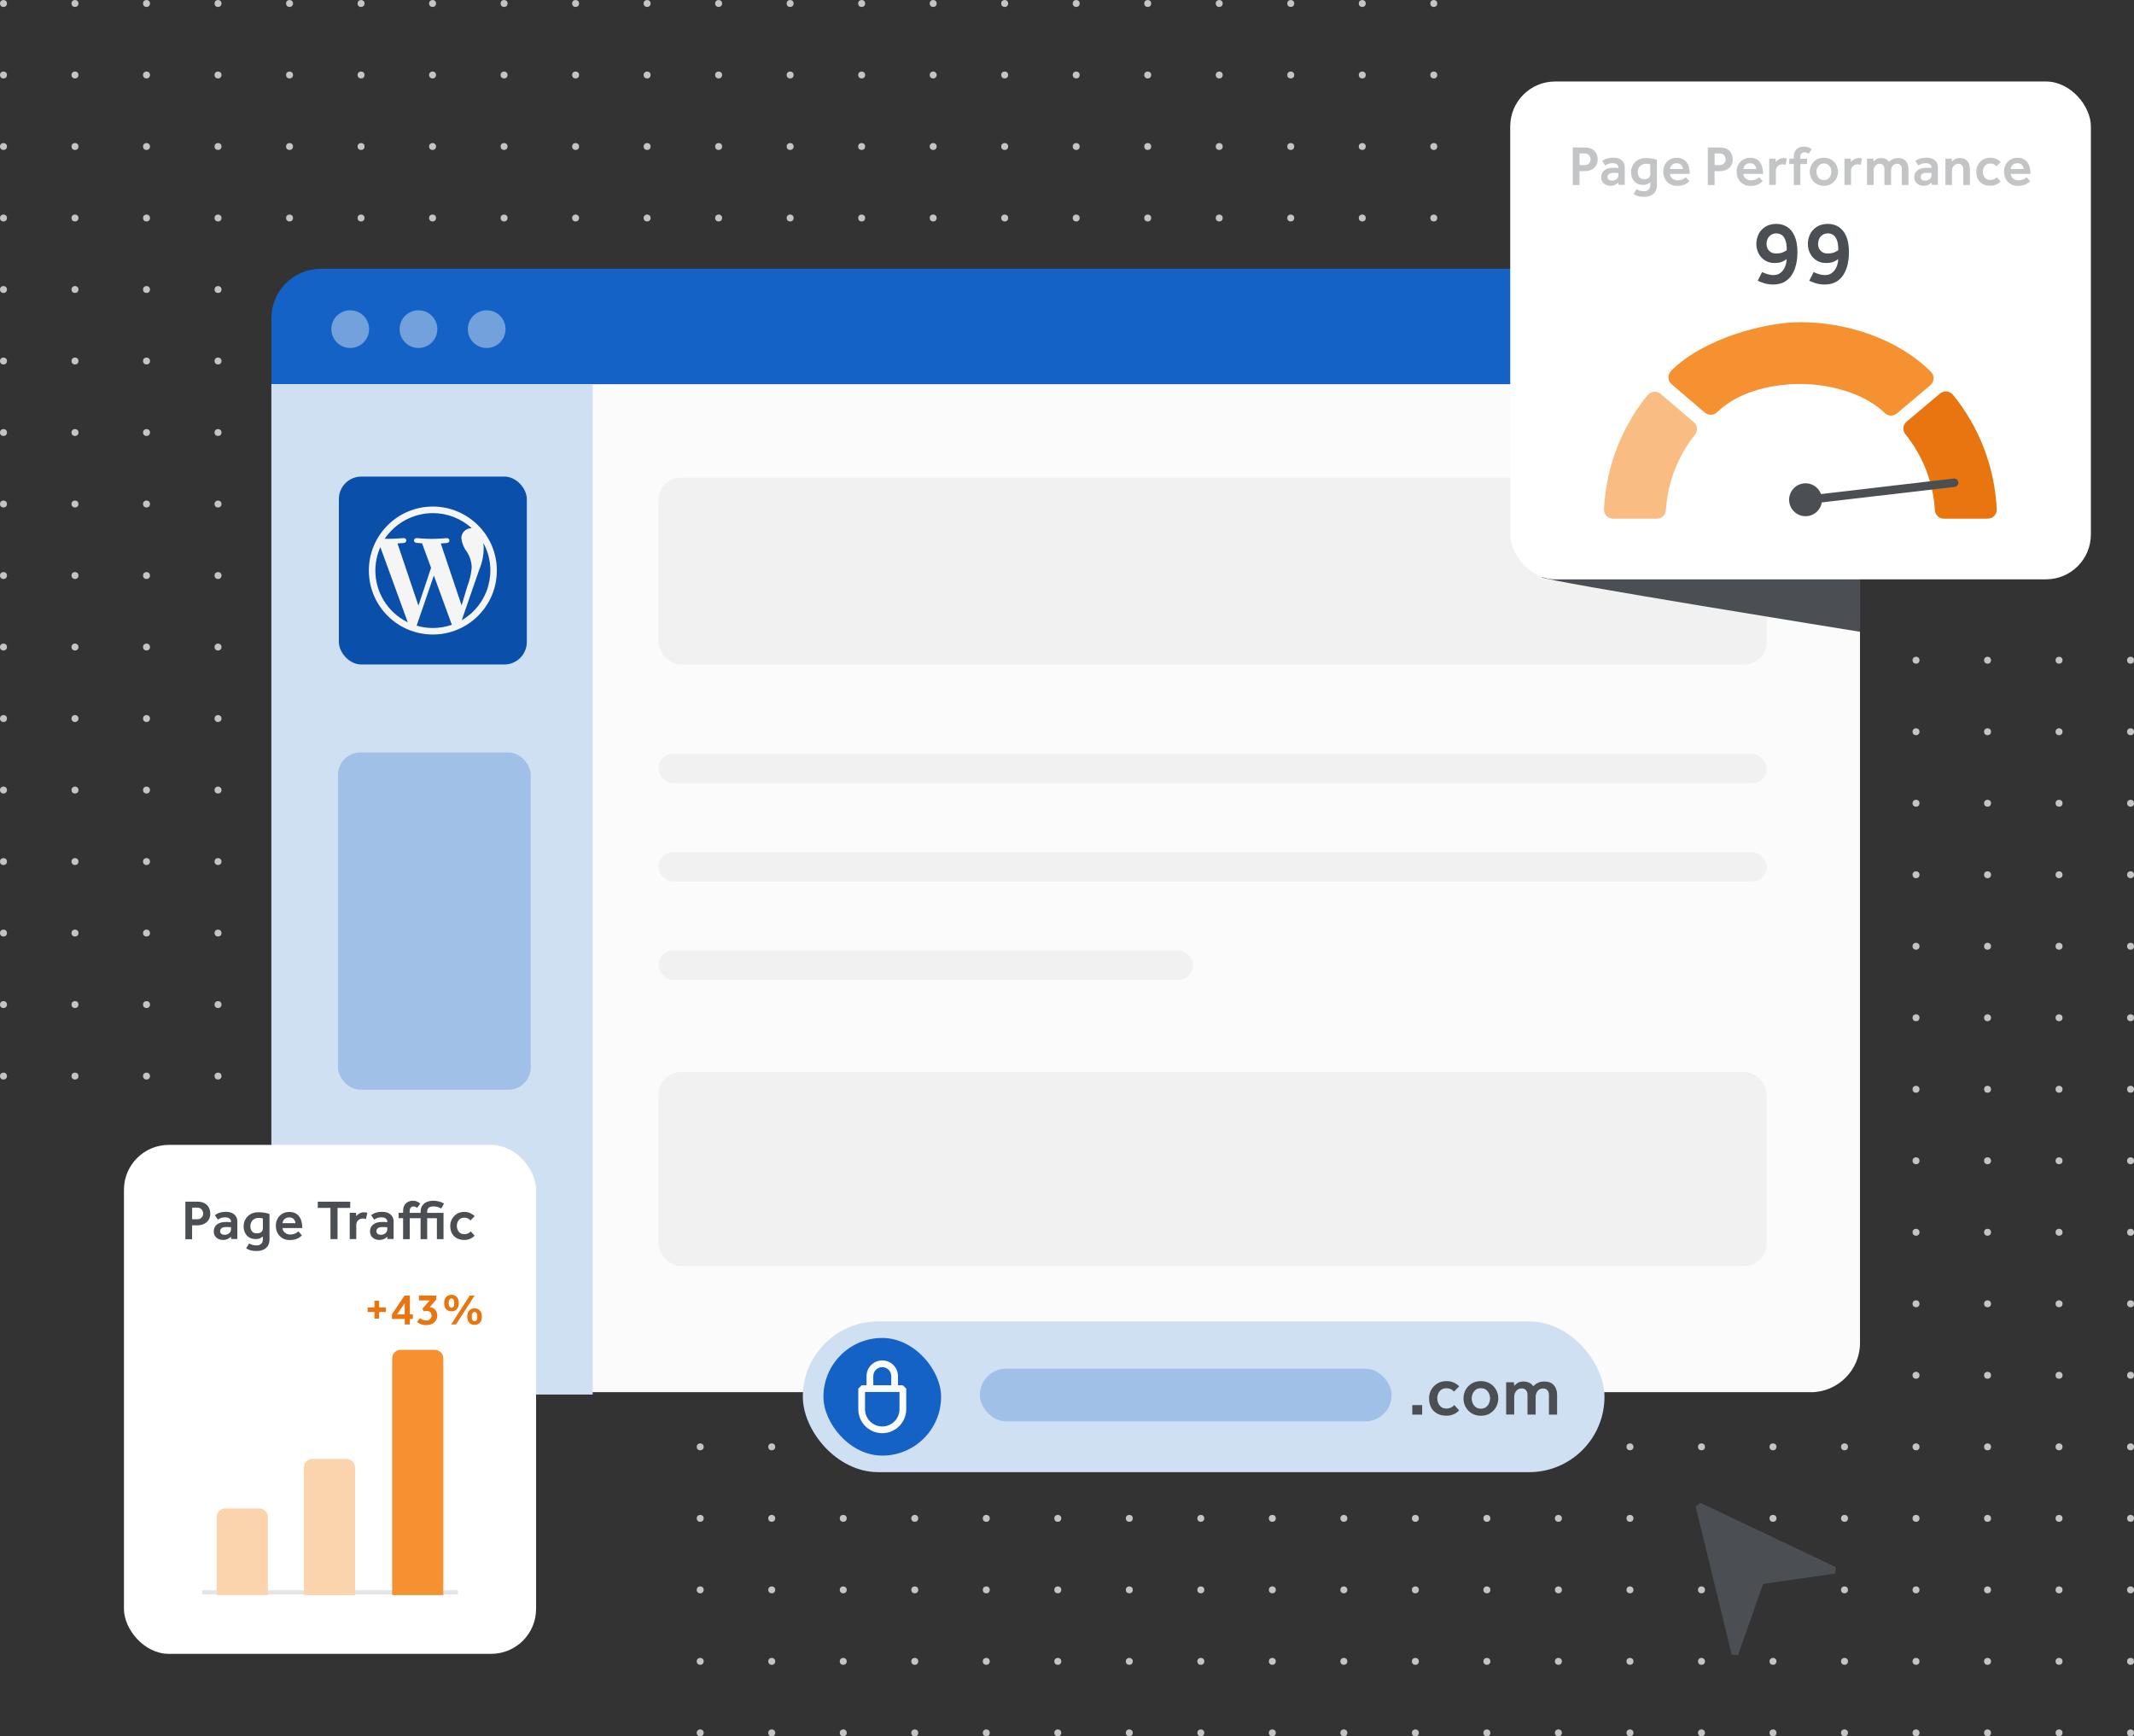 <?xml version="1.0" encoding="UTF-8"?> <svg xmlns="http://www.w3.org/2000/svg" id="Ebene_2" data-name="Ebene 2" viewBox="0 0 380.16 309.35"><rect x="0" y="0" width="380.16" height="309.35" fill="#333333" stroke="none"/><defs><style> .cls-1 { fill: #f1f1f1; } .cls-2 { fill: #f59130; } .cls-3 { fill: #d0e0f3; } .cls-4 { fill: #72a1dc; } .cls-5 { fill: #1462c5; } .cls-6 { fill: #fff; } .cls-7 { fill: #f9bd83; } .cls-8 { fill: #4b4f54; } .cls-9 { fill: #f5f5f5; } .cls-10 { fill: #e8750f; } .cls-11 { fill: #a1c0e8; } .cls-12 { fill: #e3e4e5; } .cls-13 { fill: #c2c4c6; } .cls-14 { fill: #fbd3ac; } .cls-15 { fill: #fbfbfb; } .cls-16 { fill: #0a4fa9; } </style></defs><g id="Ebene_1-2" data-name="Ebene 1"><g><circle class="cls-13" cx="341.33" cy="117.63" r=".62"></circle><circle class="cls-13" cx="354.07" cy="117.63" r=".62"></circle><circle class="cls-13" cx="366.81" cy="117.63" r=".62"></circle><circle class="cls-13" cx="379.55" cy="117.63" r=".62"></circle><circle class="cls-13" cx="341.33" cy="130.37" r=".62"></circle><circle class="cls-13" cx="354.07" cy="130.37" r=".62"></circle><circle class="cls-13" cx="366.81" cy="130.37" r=".62"></circle><circle class="cls-13" cx="379.55" cy="130.37" r=".62"></circle><circle class="cls-13" cx="341.33" cy="143.11" r=".62"></circle><circle class="cls-13" cx="354.07" cy="143.11" r=".62"></circle><circle class="cls-13" cx="366.81" cy="143.11" r=".62"></circle><circle class="cls-13" cx="379.55" cy="143.11" r=".62"></circle><circle class="cls-13" cx="341.33" cy="155.85" r=".62"></circle><circle class="cls-13" cx="354.07" cy="155.85" r=".62"></circle><circle class="cls-13" cx="366.81" cy="155.85" r=".62"></circle><circle class="cls-13" cx="379.55" cy="155.85" r=".62"></circle><circle class="cls-13" cx="341.33" cy="168.59" r=".62"></circle><circle class="cls-13" cx="354.07" cy="168.59" r=".62"></circle><circle class="cls-13" cx="366.81" cy="168.59" r=".62"></circle><circle class="cls-13" cx="379.55" cy="168.59" r=".62"></circle><circle class="cls-13" cx="341.33" cy="181.33" r=".62"></circle><circle class="cls-13" cx="354.07" cy="181.33" r=".62"></circle><circle class="cls-13" cx="366.81" cy="181.33" r=".62"></circle><circle class="cls-13" cx="379.55" cy="181.33" r=".62"></circle><circle class="cls-13" cx="341.33" cy="194.07" r=".62"></circle><circle class="cls-13" cx="354.07" cy="194.07" r=".62"></circle><circle class="cls-13" cx="366.81" cy="194.07" r=".62"></circle><circle class="cls-13" cx="379.55" cy="194.07" r=".62"></circle><circle class="cls-13" cx="341.33" cy="206.81" r=".62"></circle><circle class="cls-13" cx="354.07" cy="206.81" r=".62"></circle><circle class="cls-13" cx="366.81" cy="206.81" r=".62"></circle><circle class="cls-13" cx="379.55" cy="206.81" r=".62"></circle><circle class="cls-13" cx="341.33" cy="219.55" r=".62"></circle><circle class="cls-13" cx="354.07" cy="219.55" r=".62"></circle><circle class="cls-13" cx="366.81" cy="219.55" r=".62"></circle><circle class="cls-13" cx="379.55" cy="219.55" r=".62"></circle><circle class="cls-13" cx="341.33" cy="232.29" r=".62"></circle><circle class="cls-13" cx="354.07" cy="232.29" r=".62"></circle><circle class="cls-13" cx="366.81" cy="232.29" r=".62"></circle><circle class="cls-13" cx="379.55" cy="232.29" r=".62"></circle><circle class="cls-13" cx="341.33" cy="245.03" r=".62"></circle><circle class="cls-13" cx="354.07" cy="245.03" r=".62"></circle><circle class="cls-13" cx="366.81" cy="245.03" r=".62"></circle><circle class="cls-13" cx="379.55" cy="245.03" r=".62"></circle><circle class="cls-13" cx="124.74" cy="257.78" r=".62"></circle><circle class="cls-13" cx="137.48" cy="257.78" r=".62"></circle><circle class="cls-13" cx="290.37" cy="257.78" r=".62"></circle><circle class="cls-13" cx="303.11" cy="257.78" r=".62"></circle><circle class="cls-13" cx="315.85" cy="257.78" r=".62"></circle><circle class="cls-13" cx="328.59" cy="257.78" r=".62"></circle><circle class="cls-13" cx="341.33" cy="257.78" r=".62"></circle><circle class="cls-13" cx="354.07" cy="257.78" r=".62"></circle><circle class="cls-13" cx="366.81" cy="257.78" r=".62"></circle><circle class="cls-13" cx="379.55" cy="257.78" r=".62"></circle><circle class="cls-13" cx="124.74" cy="270.52" r=".62"></circle><circle class="cls-13" cx="137.48" cy="270.52" r=".62"></circle><circle class="cls-13" cx="150.22" cy="270.52" r=".62"></circle><circle class="cls-13" cx="162.96" cy="270.52" r=".62"></circle><circle class="cls-13" cx="175.7" cy="270.52" r=".62"></circle><circle class="cls-13" cx="188.44" cy="270.52" r=".62"></circle><circle class="cls-13" cx="201.18" cy="270.52" r=".62"></circle><circle class="cls-13" cx="213.92" cy="270.52" r=".62"></circle><circle class="cls-13" cx="226.66" cy="270.52" r=".62"></circle><circle class="cls-13" cx="239.4" cy="270.52" r=".62"></circle><circle class="cls-13" cx="252.14" cy="270.52" r=".62"></circle><circle class="cls-13" cx="264.88" cy="270.52" r=".62"></circle><circle class="cls-13" cx="277.62" cy="270.52" r=".62"></circle><circle class="cls-13" cx="290.37" cy="270.52" r=".62"></circle><circle class="cls-13" cx="315.85" cy="270.52" r=".62"></circle><circle class="cls-13" cx="328.59" cy="270.52" r=".62"></circle><circle class="cls-13" cx="341.33" cy="270.52" r=".62"></circle><circle class="cls-13" cx="354.07" cy="270.52" r=".62"></circle><circle class="cls-13" cx="366.81" cy="270.52" r=".62"></circle><circle class="cls-13" cx="379.55" cy="270.52" r=".62"></circle><circle class="cls-13" cx="124.74" cy="283.26" r=".62"></circle><circle class="cls-13" cx="137.48" cy="283.26" r=".62"></circle><circle class="cls-13" cx="150.22" cy="283.26" r=".62"></circle><circle class="cls-13" cx="162.96" cy="283.26" r=".62"></circle><circle class="cls-13" cx="175.7" cy="283.26" r=".62"></circle><circle class="cls-13" cx="188.44" cy="283.26" r=".62"></circle><circle class="cls-13" cx="201.18" cy="283.26" r=".62"></circle><circle class="cls-13" cx="213.92" cy="283.26" r=".62"></circle><circle class="cls-13" cx="226.66" cy="283.26" r=".62"></circle><circle class="cls-13" cx="239.4" cy="283.26" r=".62"></circle><circle class="cls-13" cx="252.14" cy="283.26" r=".62"></circle><circle class="cls-13" cx="264.88" cy="283.26" r=".62"></circle><circle class="cls-13" cx="277.62" cy="283.26" r=".62"></circle><circle class="cls-13" cx="290.37" cy="283.26" r=".62"></circle><circle class="cls-13" cx="303.11" cy="283.26" r=".62"></circle><circle class="cls-13" cx="328.59" cy="283.26" r=".62"></circle><circle class="cls-13" cx="341.33" cy="283.26" r=".62"></circle><circle class="cls-13" cx="354.07" cy="283.26" r=".62"></circle><circle class="cls-13" cx="366.81" cy="283.26" r=".62"></circle><circle class="cls-13" cx="379.55" cy="283.26" r=".62"></circle><circle class="cls-13" cx="124.74" cy="296" r=".62"></circle><circle class="cls-13" cx="137.48" cy="296" r=".62"></circle><circle class="cls-13" cx="150.22" cy="296" r=".62"></circle><circle class="cls-13" cx="162.96" cy="296" r=".62"></circle><circle class="cls-13" cx="175.7" cy="296" r=".62"></circle><circle class="cls-13" cx="188.44" cy="296" r=".62"></circle><circle class="cls-13" cx="201.18" cy="296" r=".62"></circle><circle class="cls-13" cx="213.92" cy="296" r=".62"></circle><circle class="cls-13" cx="226.66" cy="296" r=".62"></circle><circle class="cls-13" cx="239.4" cy="296" r=".62"></circle><circle class="cls-13" cx="252.14" cy="296" r=".62"></circle><circle class="cls-13" cx="264.88" cy="296" r=".62"></circle><circle class="cls-13" cx="277.62" cy="296" r=".62"></circle><circle class="cls-13" cx="290.37" cy="296" r=".62"></circle><circle class="cls-13" cx="303.11" cy="296" r=".62"></circle><circle class="cls-13" cx="315.85" cy="296" r=".62"></circle><circle class="cls-13" cx="328.59" cy="296" r=".62"></circle><circle class="cls-13" cx="341.33" cy="296" r=".62"></circle><circle class="cls-13" cx="354.07" cy="296" r=".62"></circle><circle class="cls-13" cx="366.81" cy="296" r=".62"></circle><circle class="cls-13" cx="379.55" cy="296" r=".62"></circle><circle class="cls-13" cx="124.74" cy="308.74" r=".62"></circle><circle class="cls-13" cx="137.48" cy="308.74" r=".62"></circle><circle class="cls-13" cx="150.22" cy="308.74" r=".62"></circle><circle class="cls-13" cx="162.96" cy="308.74" r=".62"></circle><circle class="cls-13" cx="175.7" cy="308.74" r=".62"></circle><circle class="cls-13" cx="188.44" cy="308.74" r=".62"></circle><circle class="cls-13" cx="201.18" cy="308.74" r=".62"></circle><circle class="cls-13" cx="213.92" cy="308.74" r=".62"></circle><circle class="cls-13" cx="226.66" cy="308.74" r=".62"></circle><circle class="cls-13" cx="239.4" cy="308.74" r=".62"></circle><circle class="cls-13" cx="252.14" cy="308.74" r=".62"></circle><circle class="cls-13" cx="264.88" cy="308.74" r=".62"></circle><circle class="cls-13" cx="277.62" cy="308.74" r=".62"></circle><circle class="cls-13" cx="290.37" cy="308.74" r=".62"></circle><circle class="cls-13" cx="303.11" cy="308.74" r=".62"></circle><circle class="cls-13" cx="315.85" cy="308.74" r=".62"></circle><circle class="cls-13" cx="328.59" cy="308.74" r=".62"></circle><circle class="cls-13" cx="341.33" cy="308.74" r=".62"></circle><circle class="cls-13" cx="354.07" cy="308.74" r=".62"></circle><circle class="cls-13" cx="366.81" cy="308.74" r=".62"></circle><circle class="cls-13" cx="379.55" cy="308.74" r=".62"></circle></g><g><circle class="cls-13" cx=".62" cy=".62" r=".62"></circle><circle class="cls-13" cx="13.36" cy=".62" r=".62"></circle><circle class="cls-13" cx="26.1" cy=".62" r=".62"></circle><circle class="cls-13" cx="38.84" cy=".62" r=".62"></circle><circle class="cls-13" cx="51.58" cy=".62" r=".62"></circle><circle class="cls-13" cx="64.32" cy=".62" r=".62"></circle><circle class="cls-13" cx="77.06" cy=".62" r=".62"></circle><circle class="cls-13" cx="89.8" cy=".62" r=".62"></circle><circle class="cls-13" cx="102.54" cy=".62" r=".62"></circle><circle class="cls-13" cx="115.28" cy=".62" r=".62"></circle><circle class="cls-13" cx="128.02" cy=".62" r=".62"></circle><circle class="cls-13" cx="140.76" cy=".62" r=".62"></circle><circle class="cls-13" cx="153.5" cy=".62" r=".62"></circle><circle class="cls-13" cx="166.24" cy=".62" r=".62"></circle><circle class="cls-13" cx="178.98" cy=".62" r=".62"></circle><circle class="cls-13" cx="191.72" cy=".62" r=".62"></circle><circle class="cls-13" cx="204.46" cy=".62" r=".62"></circle><circle class="cls-13" cx="217.2" cy=".62" r=".62"></circle><circle class="cls-13" cx="229.94" cy=".62" r=".62"></circle><circle class="cls-13" cx="242.68" cy=".62" r=".62"></circle><circle class="cls-13" cx="255.42" cy=".62" r=".62"></circle><circle class="cls-13" cx=".62" cy="13.36" r=".62"></circle><circle class="cls-13" cx="13.36" cy="13.36" r=".62"></circle><circle class="cls-13" cx="26.1" cy="13.36" r=".62"></circle><circle class="cls-13" cx="38.84" cy="13.36" r=".62"></circle><circle class="cls-13" cx="51.58" cy="13.36" r=".62"></circle><circle class="cls-13" cx="64.32" cy="13.36" r=".62"></circle><circle class="cls-13" cx="77.06" cy="13.36" r=".62"></circle><circle class="cls-13" cx="89.8" cy="13.36" r=".62"></circle><circle class="cls-13" cx="102.54" cy="13.36" r=".62"></circle><circle class="cls-13" cx="115.28" cy="13.36" r=".62"></circle><circle class="cls-13" cx="128.02" cy="13.36" r=".62"></circle><circle class="cls-13" cx="140.76" cy="13.36" r=".62"></circle><circle class="cls-13" cx="153.5" cy="13.36" r=".62"></circle><circle class="cls-13" cx="166.24" cy="13.36" r=".62"></circle><circle class="cls-13" cx="178.98" cy="13.36" r=".62"></circle><circle class="cls-13" cx="191.72" cy="13.36" r=".62"></circle><circle class="cls-13" cx="204.46" cy="13.36" r=".62"></circle><circle class="cls-13" cx="217.2" cy="13.36" r=".62"></circle><circle class="cls-13" cx="229.94" cy="13.36" r=".62"></circle><circle class="cls-13" cx="242.68" cy="13.36" r=".62"></circle><circle class="cls-13" cx="255.42" cy="13.36" r=".62"></circle><circle class="cls-13" cx=".62" cy="26.1" r=".62"></circle><circle class="cls-13" cx="13.36" cy="26.1" r=".62"></circle><circle class="cls-13" cx="26.1" cy="26.1" r=".62"></circle><circle class="cls-13" cx="38.84" cy="26.1" r=".62"></circle><circle class="cls-13" cx="51.58" cy="26.1" r=".62"></circle><circle class="cls-13" cx="64.32" cy="26.1" r=".62"></circle><circle class="cls-13" cx="77.06" cy="26.1" r=".62"></circle><circle class="cls-13" cx="89.8" cy="26.1" r=".62"></circle><circle class="cls-13" cx="102.54" cy="26.1" r=".62"></circle><circle class="cls-13" cx="115.28" cy="26.1" r=".62"></circle><circle class="cls-13" cx="128.02" cy="26.1" r=".62"></circle><circle class="cls-13" cx="140.76" cy="26.1" r=".62"></circle><circle class="cls-13" cx="153.5" cy="26.1" r=".62"></circle><circle class="cls-13" cx="166.24" cy="26.1" r=".62"></circle><circle class="cls-13" cx="178.98" cy="26.1" r=".62"></circle><circle class="cls-13" cx="191.72" cy="26.1" r=".62"></circle><circle class="cls-13" cx="204.46" cy="26.1" r=".62"></circle><circle class="cls-13" cx="217.2" cy="26.1" r=".62"></circle><circle class="cls-13" cx="229.94" cy="26.1" r=".62"></circle><circle class="cls-13" cx="242.68" cy="26.1" r=".62"></circle><circle class="cls-13" cx="255.42" cy="26.1" r=".62"></circle><circle class="cls-13" cx=".62" cy="38.84" r=".62"></circle><circle class="cls-13" cx="13.36" cy="38.84" r=".62"></circle><circle class="cls-13" cx="26.1" cy="38.84" r=".62"></circle><circle class="cls-13" cx="38.84" cy="38.84" r=".62"></circle><circle class="cls-13" cx="51.58" cy="38.84" r=".62"></circle><circle class="cls-13" cx="64.32" cy="38.84" r=".62"></circle><circle class="cls-13" cx="77.06" cy="38.84" r=".62"></circle><circle class="cls-13" cx="89.8" cy="38.84" r=".62"></circle><circle class="cls-13" cx="102.54" cy="38.84" r=".62"></circle><circle class="cls-13" cx="115.28" cy="38.84" r=".62"></circle><circle class="cls-13" cx="128.02" cy="38.84" r=".62"></circle><circle class="cls-13" cx="140.76" cy="38.84" r=".62"></circle><circle class="cls-13" cx="153.5" cy="38.84" r=".62"></circle><circle class="cls-13" cx="166.24" cy="38.84" r=".62"></circle><circle class="cls-13" cx="178.98" cy="38.84" r=".62"></circle><circle class="cls-13" cx="191.72" cy="38.84" r=".62"></circle><circle class="cls-13" cx="204.46" cy="38.84" r=".62"></circle><circle class="cls-13" cx="217.2" cy="38.84" r=".62"></circle><circle class="cls-13" cx="229.94" cy="38.84" r=".62"></circle><circle class="cls-13" cx="242.68" cy="38.84" r=".62"></circle><circle class="cls-13" cx="255.42" cy="38.84" r=".62"></circle><circle class="cls-13" cx=".62" cy="51.58" r=".62"></circle><circle class="cls-13" cx="13.36" cy="51.58" r=".62"></circle><circle class="cls-13" cx="26.1" cy="51.58" r=".62"></circle><circle class="cls-13" cx="38.84" cy="51.58" r=".62"></circle><circle class="cls-13" cx=".62" cy="64.32" r=".62"></circle><circle class="cls-13" cx="13.36" cy="64.32" r=".62"></circle><circle class="cls-13" cx="26.1" cy="64.32" r=".62"></circle><circle class="cls-13" cx="38.84" cy="64.32" r=".62"></circle><circle class="cls-13" cx=".62" cy="77.06" r=".62"></circle><circle class="cls-13" cx="13.36" cy="77.06" r=".62"></circle><circle class="cls-13" cx="26.1" cy="77.06" r=".62"></circle><circle class="cls-13" cx="38.84" cy="77.06" r=".62"></circle><circle class="cls-13" cx=".62" cy="89.8" r=".62"></circle><circle class="cls-13" cx="13.36" cy="89.8" r=".62"></circle><circle class="cls-13" cx="26.1" cy="89.8" r=".62"></circle><circle class="cls-13" cx="38.84" cy="89.8" r=".62"></circle><circle class="cls-13" cx=".62" cy="102.54" r=".62"></circle><circle class="cls-13" cx="13.36" cy="102.54" r=".62"></circle><circle class="cls-13" cx="26.1" cy="102.54" r=".62"></circle><circle class="cls-13" cx="38.84" cy="102.54" r=".62"></circle><circle class="cls-13" cx=".62" cy="115.28" r=".62"></circle><circle class="cls-13" cx="13.36" cy="115.28" r=".62"></circle><circle class="cls-13" cx="26.1" cy="115.28" r=".62"></circle><circle class="cls-13" cx="38.84" cy="115.28" r=".62"></circle><circle class="cls-13" cx=".62" cy="128.02" r=".62"></circle><circle class="cls-13" cx="13.36" cy="128.02" r=".62"></circle><circle class="cls-13" cx="26.1" cy="128.02" r=".62"></circle><circle class="cls-13" cx="38.84" cy="128.02" r=".62"></circle><circle class="cls-13" cx=".62" cy="140.76" r=".62"></circle><circle class="cls-13" cx="13.36" cy="140.76" r=".62"></circle><circle class="cls-13" cx="26.1" cy="140.76" r=".62"></circle><circle class="cls-13" cx="38.84" cy="140.76" r=".62"></circle><circle class="cls-13" cx=".62" cy="153.5" r=".62"></circle><circle class="cls-13" cx="13.36" cy="153.5" r=".62"></circle><circle class="cls-13" cx="26.1" cy="153.5" r=".62"></circle><circle class="cls-13" cx="38.84" cy="153.5" r=".62"></circle><circle class="cls-13" cx=".62" cy="166.24" r=".62"></circle><circle class="cls-13" cx="13.36" cy="166.24" r=".62"></circle><circle class="cls-13" cx="26.1" cy="166.24" r=".62"></circle><circle class="cls-13" cx="38.84" cy="166.24" r=".62"></circle><circle class="cls-13" cx=".62" cy="178.98" r=".62"></circle><circle class="cls-13" cx="13.36" cy="178.98" r=".62"></circle><circle class="cls-13" cx="26.1" cy="178.98" r=".62"></circle><circle class="cls-13" cx="38.84" cy="178.98" r=".62"></circle><circle class="cls-13" cx=".62" cy="191.72" r=".62"></circle><circle class="cls-13" cx="13.36" cy="191.72" r=".62"></circle><circle class="cls-13" cx="26.1" cy="191.72" r=".62"></circle><circle class="cls-13" cx="38.84" cy="191.72" r=".62"></circle></g><g><path class="cls-15" d="M322.55,248.04H57.15c-4.86,0-8.8-3.94-8.8-8.8V68.44h283v170.81c0,4.86-3.94,8.8-8.8,8.8Z"></path><path class="cls-5" d="M57.15,47.89h265.4c4.86,0,8.8,3.94,8.8,8.8v11.75H48.35v-11.75c0-4.86,3.94-8.8,8.8-8.8Z"></path><g><circle class="cls-4" cx="62.39" cy="58.64" r="3.36"></circle><circle class="cls-4" cx="74.55" cy="58.64" r="3.36"></circle><circle class="cls-4" cx="86.7" cy="58.64" r="3.36"></circle></g></g><rect class="cls-1" x="117.31" y="85.11" width="197.43" height="33.28" rx="4" ry="4"></rect><rect class="cls-1" x="117.31" y="191" width="197.43" height="34.55" rx="4" ry="4"></rect><g><rect class="cls-3" x="143.02" y="235.43" width="142.81" height="26.86" rx="13.43" ry="13.43"></rect><g><path class="cls-8" d="M251.59,252.04v-1.7h1.76v1.7h-1.76Z"></path><path class="cls-8" d="M259.08,250.34l.86.94c-.27.29-.59.52-.97.69-.37.17-.8.26-1.29.26-.66,0-1.22-.13-1.68-.39s-.82-.62-1.06-1.08c-.24-.46-.36-1-.36-1.61,0-.56.13-1.07.39-1.54.26-.47.63-.84,1.09-1.12.46-.28,1-.42,1.62-.42.47,0,.89.08,1.28.25.39.17.71.4.98.68l-.92.94c-.16-.19-.35-.34-.57-.44s-.48-.16-.77-.16c-.37,0-.68.09-.92.26-.24.17-.42.4-.54.67-.12.28-.18.57-.18.88,0,.29.06.57.18.85.12.28.3.51.54.69.24.18.55.27.92.27.29,0,.55-.06.79-.17.24-.11.44-.26.6-.45Z"></path><path class="cls-8" d="M260.71,249.15c0-.56.13-1.07.39-1.54.26-.47.63-.84,1.09-1.12.46-.28,1-.42,1.62-.42s1.15.14,1.62.42c.46.28.83.65,1.09,1.12.26.47.39.98.39,1.54s-.13,1.07-.39,1.54c-.26.47-.63.84-1.09,1.13s-1,.42-1.62.42-1.16-.14-1.62-.42-.83-.66-1.09-1.13c-.26-.47-.39-.98-.39-1.54ZM263.81,250.98c.37,0,.67-.09.92-.28.24-.19.42-.42.54-.71.12-.28.18-.56.18-.84s-.06-.56-.18-.84c-.12-.28-.3-.51-.54-.7-.24-.19-.55-.28-.92-.28s-.68.09-.92.28c-.24.19-.42.42-.54.7-.12.28-.18.56-.18.84s.06.56.18.84c.12.28.3.52.54.71.24.19.55.28.92.28Z"></path><path class="cls-8" d="M268.31,252.04v-5.77h1.39l.04.65c.14-.17.34-.34.6-.52.26-.17.62-.26,1.07-.26.76,0,1.34.28,1.74.84.3-.3.6-.52.91-.65.31-.13.67-.19,1.07-.19.73,0,1.29.21,1.68.65s.58,1.01.58,1.74v3.51h-1.45v-3.5c0-.36-.09-.64-.28-.85s-.44-.31-.76-.31c-.4,0-.72.15-.97.44-.24.3-.36.66-.36,1.08v3.13h-1.45v-3.5c0-.36-.09-.64-.28-.85s-.44-.31-.76-.31c-.4,0-.72.15-.97.44-.24.3-.36.66-.36,1.08v3.13h-1.45Z"></path></g><rect class="cls-11" x="174.55" y="243.85" width="73.36" height="9.4" rx="4.7" ry="4.7"></rect><rect class="cls-5" x="146.69" y="238.38" width="20.96" height="20.96" rx="10.48" ry="10.48"></rect><g><path class="cls-15" d="M157.17,255.35c-2.35,0-4.27-1.92-4.27-4.27v-3.67s.6-.6.6-.6h7.34l.6.6v3.67c0,2.35-1.92,4.27-4.27,4.27ZM154.1,248.01v3.07c0,1.69,1.38,3.07,3.07,3.07s3.07-1.38,3.07-3.07v-3.07h-6.14Z"></path><path class="cls-15" d="M159.97,247.81h-1.2v-2.63c0-.88-.72-1.6-1.6-1.6s-1.6.72-1.6,1.6v2.63h-1.2v-2.63c0-1.55,1.26-2.8,2.8-2.8s2.8,1.26,2.8,2.8v2.63Z"></path></g></g><polygon class="cls-8" points="302.92 267.76 302.08 268.45 308.49 294.8 309.63 294.86 314.09 282.2 326.9 280.36 327.08 279.23 302.92 267.76"></polygon><rect class="cls-3" x="48.35" y="68.44" width="57.23" height="180.02"></rect><rect class="cls-11" x="60.21" y="134.06" width="34.34" height="60.1" rx="4" ry="4"></rect><g><rect class="cls-16" x="60.37" y="84.91" width="33.48" height="33.48" rx="4" ry="4"></rect><g id="Icon_simple-wordpress" data-name="Icon simple-wordpress"><path class="cls-9" d="M86.1,96.73c2.66,4.87.96,10.98-3.84,13.77l3.13-9.05c.5-1.16.76-2.41.78-3.67,0-.35-.02-.7-.07-1.05M78.52,96.83c.61-.03,1.17-.1,1.17-.1.23-.03.4-.25.37-.48-.03-.22-.21-.38-.43-.37,0,0-1.67.13-2.73.13-1.01,0-2.71-.14-2.71-.14-.23,0-.43.17-.44.4,0,.22.15.41.37.44,0,0,.51.06,1.07.09l1.6,4.37-2.25,6.73-3.73-11.08c.62-.03,1.17-.09,1.17-.09.24-.02.41-.22.4-.46s-.22-.41-.46-.4c0,0-1.66.13-2.73.13-.19,0-.42,0-.66-.01,1.93-2.85,5.14-4.56,8.59-4.57,2.56,0,5.03.96,6.92,2.69-.04,0-.09,0-.13,0-.98.03-1.75.84-1.72,1.82.11.88.45,1.71,1,2.41.54.85.83,1.82.84,2.83-.11,1.13-.37,2.24-.78,3.3l-1.02,3.4-3.7-11.03h0ZM77.11,111.89c-.98,0-1.95-.14-2.89-.42l3.07-8.93,3.15,8.63s.05.1.07.14c-1.09.38-2.24.58-3.4.58M66.87,101.65c0-1.44.3-2.86.89-4.17l4.88,13.39c-3.53-1.71-5.77-5.3-5.77-9.22M77.11,90.25c-6.29,0-11.4,5.1-11.4,11.4s5.1,11.4,11.4,11.4,11.4-5.1,11.4-11.4c0-6.29-5.11-11.39-11.4-11.4"></path></g></g><rect class="cls-6" x="22.08" y="203.98" width="73.42" height="90.68" rx="8" ry="8"></rect><g><rect class="cls-12" x="36.01" y="283.33" width="45.57" height=".75"></rect><g><path class="cls-14" d="M55.66,259.94h6.07c.84,0,1.52.68,1.52,1.52v22.73h-9.11v-22.73c0-.84.68-1.52,1.52-1.52Z"></path><path class="cls-14" d="M40.13,268.76h6.07c.84,0,1.52.68,1.52,1.52v13.9h-9.11v-13.9c0-.84.68-1.52,1.52-1.52Z"></path><path class="cls-2" d="M71.38,240.49h6.07c.84,0,1.52.68,1.52,1.52v42.18h-9.11v-42.18c0-.84.68-1.52,1.52-1.52Z"></path></g></g><g><path class="cls-10" d="M65.49,233.75v-.81h1.22v-1.2h.82v1.2h1.22v.81h-1.22v1.19h-.82v-1.19h-1.22Z"></path><path class="cls-10" d="M69.82,234.98v-.81l2.24-3.34h.96v3.34h.53v.82h-.53v.99h-.92v-.99h-2.28ZM70.75,234.16h1.35v-1.98l-1.35,1.98Z"></path><path class="cls-10" d="M74.28,235.52l.55-.68c.15.13.31.24.49.31.18.08.38.12.6.12.29,0,.52-.08.7-.25.18-.16.26-.37.26-.63,0-.23-.06-.42-.2-.58-.13-.16-.36-.24-.69-.24-.08,0-.16,0-.24.02-.08.02-.15.03-.22.05l-.29-.46,1.31-1.48h-1.92v-.88h3.07v.73l-1.14,1.34c.45.05.79.22,1,.49.22.27.33.61.33,1.01,0,.35-.09.66-.26.91s-.41.45-.71.59c-.3.14-.63.2-1,.2s-.68-.06-.96-.17-.51-.26-.7-.42Z"></path><path class="cls-10" d="M80.43,233.64c-.38,0-.69-.12-.93-.37-.24-.25-.37-.62-.37-1.1s.12-.86.37-1.11.55-.37.93-.37.69.12.93.37c.25.25.37.62.37,1.11s-.12.86-.37,1.1c-.24.25-.55.37-.93.37ZM80.43,233c.12,0,.24-.06.34-.18.1-.12.15-.34.15-.65s-.05-.53-.15-.65c-.1-.12-.22-.18-.34-.18s-.23.06-.34.18c-.11.12-.16.34-.16.65s.05.53.16.65c.11.12.22.18.34.18ZM80.37,235.97l3.31-5.14h.87l-3.31,5.14h-.87ZM84.54,236.05c-.38,0-.69-.12-.93-.37-.24-.25-.37-.62-.37-1.1s.12-.86.37-1.11.55-.37.93-.37.69.12.93.37c.24.25.37.62.37,1.11s-.12.86-.37,1.1c-.25.25-.55.37-.93.37ZM84.54,235.4c.12,0,.24-.06.34-.18.1-.12.15-.34.15-.65s-.05-.53-.15-.65c-.1-.12-.22-.18-.34-.18s-.23.06-.34.18c-.11.12-.16.34-.16.65s.05.53.16.65c.11.12.22.18.34.18Z"></path></g><rect class="cls-1" x="117.31" y="151.85" width="197.43" height="5.2" rx="2.6" ry="2.6"></rect><rect class="cls-1" x="117.31" y="169.36" width="95.23" height="5.2" rx="2.6" ry="2.6"></rect><rect class="cls-1" x="117.31" y="134.33" width="197.43" height="5.2" rx="2.6" ry="2.6"></rect><g><path class="cls-8" d="M33.02,220.77v-6.67h2.14c.47,0,.85.07,1.15.21.3.14.53.32.7.54.17.22.29.44.35.68.07.24.1.46.1.66,0,.37-.06.69-.19.96s-.31.49-.52.66c-.22.17-.46.29-.73.38-.26.08-.52.12-.79.12h-1.01v2.48h-1.21ZM34.23,217.23h.91c.31,0,.57-.09.76-.29.19-.19.29-.43.29-.72,0-.31-.1-.57-.3-.77-.2-.2-.45-.29-.75-.29h-.91v2.07Z"></path><path class="cls-8" d="M41.18,220.77l-.03-.44c-.13.15-.32.29-.58.41-.26.12-.55.18-.87.18-.25,0-.5-.05-.75-.16s-.46-.27-.62-.5-.25-.51-.25-.86c0-.53.19-.95.57-1.24.38-.29.88-.44,1.49-.44.11,0,.25,0,.41,0,.16,0,.36.02.6.03v-.11c0-.23-.09-.42-.28-.55s-.43-.2-.73-.2c-.33,0-.6.04-.8.13-.2.09-.38.18-.53.28l-.54-.8c.13-.09.28-.19.45-.28s.39-.17.64-.22c.25-.06.57-.09.94-.09.6,0,1.08.16,1.44.47s.54.72.54,1.22v3.15h-1.1ZM41.15,219.11v-.46c-.15-.01-.32-.02-.5-.03-.18,0-.32,0-.41,0-.38,0-.65.08-.8.23-.15.15-.23.32-.23.51s.07.36.21.47c.14.11.35.17.63.17.19,0,.36-.04.53-.12.16-.08.3-.19.4-.32.11-.13.16-.28.16-.44Z"></path><path class="cls-8" d="M43.85,222.4l.53-.87c.35.24.81.36,1.37.36.31,0,.56-.09.77-.29s.31-.45.31-.78v-.51c-.16.13-.33.23-.52.32s-.44.13-.76.13c-.45,0-.83-.1-1.15-.29s-.57-.47-.74-.81c-.17-.34-.26-.73-.26-1.17,0-.47.11-.89.33-1.27.22-.38.52-.68.92-.91s.87-.33,1.4-.33c.41,0,.78.03,1.13.1.35.07.62.14.83.21v4.56c0,.43-.1.8-.29,1.11-.19.31-.46.54-.8.69-.34.16-.72.24-1.15.24-.49,0-.87-.04-1.16-.13-.29-.09-.54-.21-.76-.36ZM46.83,218.78v-1.68c-.09-.03-.19-.06-.29-.08s-.26-.02-.47-.02c-.32,0-.59.07-.8.2-.22.14-.38.32-.5.54-.11.22-.17.46-.17.72,0,.36.09.66.27.91.18.25.47.37.87.37.73,0,1.09-.32,1.09-.96Z"></path><path class="cls-8" d="M53.14,219.37l.64.72s-.08.07-.17.17c-.09.09-.22.19-.39.29s-.39.19-.65.27c-.26.08-.58.12-.95.12-.5,0-.94-.11-1.3-.33-.37-.22-.66-.52-.87-.91s-.31-.83-.31-1.33c0-.46.1-.88.31-1.24.2-.37.48-.66.84-.88.36-.22.77-.32,1.24-.32.43,0,.8.08,1.09.23.29.15.53.36.71.62s.31.54.39.87c.08.32.12.65.12.98v.17h-3.5c0,.23.07.42.2.6.13.17.29.3.5.4.2.1.4.15.61.15.31,0,.56-.04.76-.11.2-.07.36-.15.48-.24.12-.09.21-.16.26-.21ZM50.33,217.93h2.3c0-.16-.04-.32-.12-.48-.08-.16-.21-.29-.36-.39-.16-.1-.36-.16-.61-.16-.26,0-.48.05-.66.16s-.31.23-.4.39c-.09.16-.14.32-.14.48Z"></path><path class="cls-8" d="M58.87,220.77v-5.56h-2.26v-1.11h5.78v1.11h-2.26v5.56h-1.26Z"></path><path class="cls-8" d="M62.3,220.77v-4.69h1.13l.03.59c.07-.09.17-.19.29-.29.12-.1.28-.19.46-.27.18-.08.4-.12.65-.12.11,0,.22,0,.31.02s.18.04.27.07l-.24,1.11c-.16-.06-.34-.09-.54-.09-.33,0-.61.1-.84.31-.23.21-.35.48-.35.83v2.53h-1.18Z"></path><path class="cls-8" d="M69.02,220.77l-.03-.44c-.13.15-.32.29-.58.41-.26.12-.55.18-.87.18-.25,0-.5-.05-.75-.16s-.46-.27-.62-.5-.25-.51-.25-.86c0-.53.19-.95.57-1.24.38-.29.88-.44,1.49-.44.11,0,.25,0,.41,0,.16,0,.36.02.6.03v-.11c0-.23-.09-.42-.28-.55s-.43-.2-.73-.2c-.33,0-.6.04-.8.13-.2.09-.38.18-.53.28l-.54-.8c.13-.09.28-.19.45-.28s.39-.17.64-.22c.25-.06.57-.09.94-.09.6,0,1.08.16,1.44.47s.54.72.54,1.22v3.15h-1.1ZM68.99,219.11v-.46c-.15-.01-.32-.02-.5-.03-.18,0-.32,0-.41,0-.38,0-.65.08-.8.23-.15.15-.23.32-.23.51s.07.36.21.47c.14.11.35.17.63.17.19,0,.36-.04.53-.12.16-.08.3-.19.4-.32.11-.13.16-.28.16-.44Z"></path><path class="cls-8" d="M71.81,220.77v-3.73h-.8v-.96h.8v-.25c0-.39.06-.71.17-.96s.27-.44.45-.58c.18-.14.37-.23.56-.28.19-.05.36-.08.51-.08.21,0,.44.03.67.1s.46.2.7.39l-.55.78c-.09-.07-.2-.13-.31-.18s-.22-.07-.33-.07c-.23,0-.4.07-.52.22-.12.15-.18.35-.18.61v.31h1.94v-.05c0-.55.11-.97.33-1.27.22-.3.5-.52.85-.65.35-.13.72-.19,1.12-.19.27,0,.58.04.93.12.35.08.66.21.95.38l-.49.89c-.15-.09-.35-.18-.6-.26-.25-.08-.49-.12-.73-.12-.41,0-.71.08-.9.23s-.29.43-.29.82v.1h2.92v4.69h-1.18v-3.73h-1.73v3.73h-1.18v-3.73h-1.93v3.73h-1.18Z"></path><path class="cls-8" d="M83.85,219.39l.7.76c-.22.23-.48.42-.79.56-.3.14-.65.21-1.04.21-.53,0-.99-.11-1.36-.32-.38-.21-.66-.5-.86-.88-.2-.38-.29-.81-.29-1.3,0-.45.11-.87.32-1.25.21-.38.51-.68.88-.91s.81-.34,1.31-.34c.38,0,.73.07,1.04.21s.58.32.8.55l-.75.76c-.13-.15-.28-.27-.47-.36-.18-.09-.39-.13-.62-.13-.3,0-.55.07-.75.21-.2.14-.34.32-.44.54-.1.22-.15.46-.15.72,0,.23.05.46.15.69s.24.41.44.56c.2.15.45.22.75.22.23,0,.45-.04.65-.13.2-.09.36-.21.48-.37Z"></path></g><g><path class="cls-8" d="M331.35,103.22v9.34s-56.07-9.01-56.64-9.71,56.08-.64,56.08-.64l.56,1.01Z"></path><rect class="cls-6" x="269.04" y="14.52" width="103.44" height="88.7" rx="8" ry="8"></rect><g><path class="cls-8" d="M313.13,50.01l.78-1.54c.31.16.65.29,1,.39.35.1.69.15,1,.15.52,0,.95-.13,1.29-.41.34-.27.6-.62.79-1.06.18-.43.28-.89.29-1.38-.17.14-.43.29-.77.46-.34.16-.82.24-1.42.24s-1.18-.15-1.67-.46c-.48-.3-.86-.71-1.13-1.23s-.41-1.08-.41-1.7.14-1.23.41-1.77.68-.98,1.21-1.31c.53-.33,1.18-.5,1.93-.5s1.37.18,1.93.53c.56.35,1.01.9,1.34,1.64s.5,1.7.5,2.87c0,1.11-.15,2.09-.46,2.96s-.78,1.55-1.42,2.05c-.64.5-1.46.75-2.45.75-.6,0-1.15-.08-1.66-.25-.51-.17-.87-.31-1.09-.43ZM318.3,44.57c0-.77-.08-1.37-.25-1.8s-.39-.74-.67-.92c-.28-.18-.59-.27-.93-.27-.5,0-.92.17-1.25.52-.34.35-.5.81-.5,1.4,0,.47.15.86.46,1.18.3.32.7.48,1.2.48.54,0,.95-.07,1.24-.2s.52-.26.72-.39Z"></path><path class="cls-8" d="M322.31,50.01l.78-1.54c.31.16.65.29,1,.39.35.1.69.15,1,.15.52,0,.95-.13,1.29-.41.34-.27.6-.62.79-1.06.18-.43.28-.89.29-1.38-.17.14-.43.29-.77.46-.34.16-.82.24-1.42.24s-1.18-.15-1.67-.46c-.48-.3-.86-.71-1.13-1.23s-.41-1.08-.41-1.7.14-1.23.41-1.77.68-.98,1.21-1.31c.53-.33,1.18-.5,1.93-.5s1.37.18,1.93.53c.56.35,1.01.9,1.34,1.64s.5,1.7.5,2.87c0,1.11-.15,2.09-.46,2.96s-.78,1.55-1.42,2.05c-.64.5-1.46.75-2.45.75-.6,0-1.15-.08-1.66-.25-.51-.17-.87-.31-1.09-.43ZM327.48,44.57c0-.77-.08-1.37-.25-1.8s-.39-.74-.67-.92c-.28-.18-.59-.27-.93-.27-.5,0-.92.17-1.25.52-.34.35-.5.81-.5,1.4,0,.47.15.86.46,1.18.3.32.7.48,1.2.48.54,0,.95-.07,1.24-.2s.52-.26.72-.39Z"></path></g><g><path class="cls-13" d="M280.18,32.95v-6.67h2.14c.47,0,.85.07,1.15.21.3.14.53.32.7.54.17.22.29.44.35.68.07.24.1.46.1.66,0,.37-.06.69-.19.96s-.31.49-.52.66c-.22.17-.46.29-.73.38-.26.08-.52.12-.79.12h-1.01v2.48h-1.21ZM281.39,29.41h.91c.31,0,.57-.09.76-.29.19-.19.29-.43.29-.72,0-.31-.1-.57-.3-.77-.2-.2-.45-.29-.75-.29h-.91v2.07Z"></path><path class="cls-13" d="M288.34,32.95l-.03-.44c-.13.15-.32.29-.58.41-.26.12-.55.18-.87.18-.25,0-.5-.05-.75-.16s-.46-.27-.62-.5-.25-.51-.25-.86c0-.53.19-.95.57-1.24.38-.29.88-.44,1.49-.44.11,0,.25,0,.41,0,.16,0,.36.02.6.03v-.11c0-.23-.09-.42-.28-.55s-.43-.2-.73-.2c-.33,0-.6.04-.8.13-.2.09-.38.18-.53.28l-.54-.8c.13-.09.28-.19.45-.28s.39-.17.64-.22c.25-.06.57-.09.94-.09.6,0,1.08.16,1.44.47s.54.72.54,1.22v3.15h-1.1ZM288.31,31.29v-.46c-.15-.01-.32-.02-.5-.03-.18,0-.32,0-.41,0-.38,0-.65.08-.8.23-.15.15-.23.32-.23.51s.07.36.21.47c.14.11.35.17.63.17.19,0,.36-.04.53-.12.16-.08.3-.19.4-.32.11-.13.16-.28.16-.44Z"></path><path class="cls-13" d="M291.01,34.58l.53-.87c.35.24.81.36,1.37.36.31,0,.56-.09.77-.29s.31-.45.31-.78v-.51c-.16.13-.33.23-.52.32s-.44.13-.76.13c-.45,0-.83-.1-1.15-.29s-.57-.47-.74-.81c-.17-.34-.26-.73-.26-1.17,0-.47.11-.89.33-1.27.22-.38.52-.68.92-.91s.87-.33,1.4-.33c.41,0,.78.03,1.13.1.35.07.62.14.83.21v4.56c0,.43-.1.8-.29,1.11-.19.31-.46.54-.8.69-.34.16-.72.24-1.15.24-.49,0-.87-.04-1.16-.13-.29-.09-.54-.21-.76-.36ZM293.99,30.96v-1.68c-.09-.03-.19-.06-.29-.08s-.26-.02-.47-.02c-.32,0-.59.07-.8.2-.22.14-.38.32-.5.54-.11.22-.17.46-.17.72,0,.36.09.66.27.91.18.25.47.37.87.37.73,0,1.09-.32,1.09-.96Z"></path><path class="cls-13" d="M300.3,31.55l.64.72s-.08.07-.17.17c-.09.09-.22.19-.39.29s-.39.19-.65.27c-.26.08-.58.12-.95.12-.5,0-.94-.11-1.3-.33-.37-.22-.66-.52-.87-.91s-.31-.83-.31-1.33c0-.46.1-.88.31-1.24.2-.37.48-.66.84-.88.36-.22.77-.32,1.24-.32.43,0,.8.08,1.09.23.29.15.53.36.71.62s.31.54.39.87c.08.32.12.65.12.98v.17h-3.5c0,.23.07.42.2.6.13.17.29.3.5.4.2.1.4.15.61.15.31,0,.56-.04.76-.11.2-.07.36-.15.48-.24.12-.09.21-.16.26-.21ZM297.49,30.11h2.3c0-.16-.04-.32-.12-.48-.08-.16-.21-.29-.36-.39-.16-.1-.36-.16-.61-.16-.26,0-.48.05-.66.16s-.31.23-.4.39c-.09.16-.14.32-.14.48Z"></path><path class="cls-13" d="M304.24,32.95v-6.67h2.14c.47,0,.85.07,1.15.21.3.14.53.32.7.54.17.22.29.44.35.68.07.24.1.46.1.66,0,.37-.06.69-.19.96s-.31.49-.52.66c-.22.17-.46.29-.73.38-.26.08-.52.12-.79.12h-1.01v2.48h-1.21ZM305.45,29.41h.91c.31,0,.57-.09.76-.29.19-.19.29-.43.29-.72,0-.31-.1-.57-.3-.77-.2-.2-.45-.29-.75-.29h-.91v2.07Z"></path><path class="cls-13" d="M313.37,31.55l.64.72s-.08.07-.17.17c-.09.09-.22.19-.39.29s-.39.19-.65.27c-.26.08-.58.12-.95.12-.5,0-.94-.11-1.3-.33-.37-.22-.66-.52-.87-.91s-.31-.83-.31-1.33c0-.46.1-.88.31-1.24.2-.37.48-.66.84-.88.36-.22.77-.32,1.24-.32.43,0,.8.08,1.09.23.29.15.53.36.71.62s.31.54.39.87c.08.32.12.65.12.98v.17h-3.5c0,.23.07.42.2.6.13.17.29.3.5.4.2.1.4.15.61.15.31,0,.56-.04.76-.11.2-.07.36-.15.48-.24.12-.09.21-.16.26-.21ZM310.56,30.11h2.3c0-.16-.04-.32-.12-.48-.08-.16-.21-.29-.36-.39-.16-.1-.36-.16-.61-.16-.26,0-.48.05-.66.16s-.31.23-.4.39c-.09.16-.14.32-.14.48Z"></path><path class="cls-13" d="M315.18,32.95v-4.69h1.13l.03.59c.07-.09.17-.19.29-.29.12-.1.28-.19.46-.27.18-.08.4-.12.65-.12.11,0,.22,0,.31.02s.18.04.27.07l-.24,1.11c-.16-.06-.34-.09-.54-.09-.33,0-.61.1-.84.31-.23.21-.35.48-.35.83v2.53h-1.18Z"></path><path class="cls-13" d="M319.55,32.95v-3.73h-.8v-.96h.8v-.29c0-.45.09-.82.27-1.09.18-.27.4-.47.67-.59s.53-.18.8-.18c.21,0,.45.03.71.09.26.06.51.19.75.4l-.55.78c-.11-.07-.22-.13-.35-.18s-.25-.07-.38-.07c-.23,0-.42.08-.55.22-.14.15-.21.37-.21.65v.27h1.21v.96h-1.2v3.73h-1.18Z"></path><path class="cls-13" d="M322.4,30.6c0-.45.11-.87.32-1.25.21-.38.51-.68.88-.91s.81-.34,1.31-.34.94.11,1.31.34c.38.23.67.53.89.91.21.38.32.8.32,1.25s-.11.87-.32,1.25c-.21.38-.51.68-.89.92-.38.23-.81.34-1.31.34s-.94-.12-1.31-.34c-.38-.23-.67-.54-.88-.92-.21-.38-.32-.8-.32-1.25ZM324.92,32.09c.3,0,.55-.08.75-.23s.34-.34.44-.58c.1-.23.15-.46.15-.68s-.05-.45-.15-.68-.24-.42-.44-.57-.44-.23-.75-.23-.55.08-.75.23c-.2.15-.34.34-.44.57s-.15.45-.15.68.05.46.15.68c.1.23.24.42.44.58.2.15.45.23.75.23Z"></path><path class="cls-13" d="M328.58,32.95v-4.69h1.13l.03.59c.07-.09.17-.19.29-.29.12-.1.28-.19.46-.27.18-.08.4-.12.65-.12.11,0,.22,0,.31.02s.18.04.27.07l-.24,1.11c-.16-.06-.34-.09-.54-.09-.33,0-.61.1-.84.31-.23.21-.35.48-.35.83v2.53h-1.18Z"></path><path class="cls-13" d="M332.6,32.95v-4.69h1.13l.03.53c.11-.14.28-.28.49-.42s.5-.21.87-.21c.62,0,1.09.23,1.41.68.24-.25.49-.42.74-.52s.54-.16.87-.16c.59,0,1.05.17,1.36.53.32.35.48.82.48,1.42v2.85h-1.18v-2.84c0-.29-.07-.52-.22-.69-.15-.17-.35-.25-.62-.25-.33,0-.59.12-.79.36-.2.24-.29.53-.29.88v2.54h-1.18v-2.84c0-.29-.08-.52-.23-.69-.15-.17-.35-.25-.62-.25-.33,0-.59.12-.78.36-.2.24-.3.53-.3.88v2.54h-1.18Z"></path><path class="cls-13" d="M344.12,32.95l-.03-.44c-.13.15-.32.29-.58.41-.26.12-.55.18-.87.18-.25,0-.5-.05-.75-.16s-.46-.27-.62-.5-.25-.51-.25-.86c0-.53.19-.95.57-1.24.38-.29.88-.44,1.49-.44.11,0,.25,0,.41,0,.16,0,.36.02.6.03v-.11c0-.23-.09-.42-.28-.55s-.43-.2-.73-.2c-.33,0-.6.04-.8.13-.2.09-.38.18-.53.28l-.54-.8c.13-.09.28-.19.45-.28s.39-.17.64-.22c.25-.06.57-.09.94-.09.6,0,1.08.16,1.44.47s.54.72.54,1.22v3.15h-1.1ZM344.09,31.29v-.46c-.15-.01-.32-.02-.5-.03-.18,0-.32,0-.41,0-.38,0-.65.08-.8.23-.15.15-.23.32-.23.51s.07.36.21.47c.14.11.35.17.63.17.19,0,.36-.04.53-.12.16-.08.3-.19.4-.32.11-.13.16-.28.16-.44Z"></path><path class="cls-13" d="M346.56,32.95v-4.69h1.13l.03.53c.12-.13.29-.27.52-.42s.52-.21.89-.21c.58,0,1.02.17,1.33.53.31.35.47.82.47,1.42v2.85h-1.18v-2.84c0-.29-.08-.52-.25-.69-.16-.17-.38-.25-.63-.25-.33,0-.6.12-.81.36s-.32.53-.32.88v2.54h-1.18Z"></path><path class="cls-13" d="M355.7,31.57l.7.76c-.22.23-.48.42-.79.56-.3.14-.65.21-1.04.21-.53,0-.99-.11-1.36-.32-.38-.21-.66-.5-.86-.88-.2-.38-.29-.81-.29-1.3,0-.45.11-.87.32-1.25.21-.38.51-.68.88-.91s.81-.34,1.31-.34c.38,0,.73.07,1.04.21s.58.32.8.55l-.75.76c-.13-.15-.28-.27-.47-.36-.18-.09-.39-.13-.62-.13-.3,0-.55.07-.75.21-.2.14-.34.32-.44.54-.1.22-.15.46-.15.72,0,.23.05.46.15.69s.24.41.44.56c.2.15.45.22.75.22.23,0,.45-.04.65-.13.2-.09.36-.21.48-.37Z"></path><path class="cls-13" d="M361.01,31.55l.64.72s-.08.07-.17.17c-.09.09-.22.19-.39.29s-.39.19-.65.27c-.26.08-.58.12-.95.12-.5,0-.94-.11-1.3-.33-.37-.22-.66-.52-.87-.91s-.31-.83-.31-1.33c0-.46.1-.88.31-1.24.2-.37.48-.66.84-.88.36-.22.77-.32,1.24-.32.43,0,.8.08,1.09.23.29.15.53.36.71.62s.31.54.39.87c.08.32.12.65.12.98v.17h-3.5c0,.23.07.42.2.6.13.17.29.3.5.4.2.1.4.15.61.15.31,0,.56-.04.76-.11.2-.07.36-.15.48-.24.12-.09.21-.16.26-.21ZM358.2,30.11h2.3c0-.16-.04-.32-.12-.48-.08-.16-.21-.29-.36-.39-.16-.1-.36-.16-.61-.16-.26,0-.48.05-.66.16s-.31.23-.4.39c-.09.16-.14.32-.14.48Z"></path></g><g><path class="cls-2" d="M303.72,73.51c.63.54,1.57.52,2.17-.06,4.33-4.22,11.01-5.04,14.84-5.04s10.72,1.02,15.04,5.19c.59.57,1.52.59,2.15.06l5.96-5.02c.73-.62.77-1.73.09-2.41-5.99-5.99-15.23-8.83-23.24-8.83-6.21,0-17.2,2.84-23.02,8.66-.68.68-.64,1.78.08,2.4l5.92,5.06Z"></path><path class="cls-7" d="M293.49,70.41c-4.54,5.61-7.38,12.65-7.74,20.34-.04.91.71,1.66,1.62,1.66h7.78c.85,0,1.56-.65,1.62-1.49.31-5.08,2.2-9.73,5.19-13.47.54-.68.44-1.67-.22-2.23l-5.91-5.04c-.7-.6-1.76-.48-2.34.24Z"></path><path class="cls-10" d="M339.43,77.36c3.03,3.75,4.95,8.44,5.26,13.56.05.84.77,1.49,1.62,1.49h7.78c.91,0,1.67-.75,1.62-1.66-.36-7.71-3.22-14.77-7.78-20.39-.58-.71-1.62-.83-2.33-.24l-5.94,5c-.67.56-.78,1.56-.23,2.24Z"></path><g><circle class="cls-8" cx="321.65" cy="89.04" r="2.93"></circle><path class="cls-8" d="M321.56,89.85c-.38,0-.7-.28-.74-.66-.05-.41.25-.78.66-.83l26.56-3.1c.41-.04.78.25.83.66.05.41-.25.78-.66.83l-26.56,3.1s-.06,0-.09,0Z"></path></g></g></g></g></svg> 
